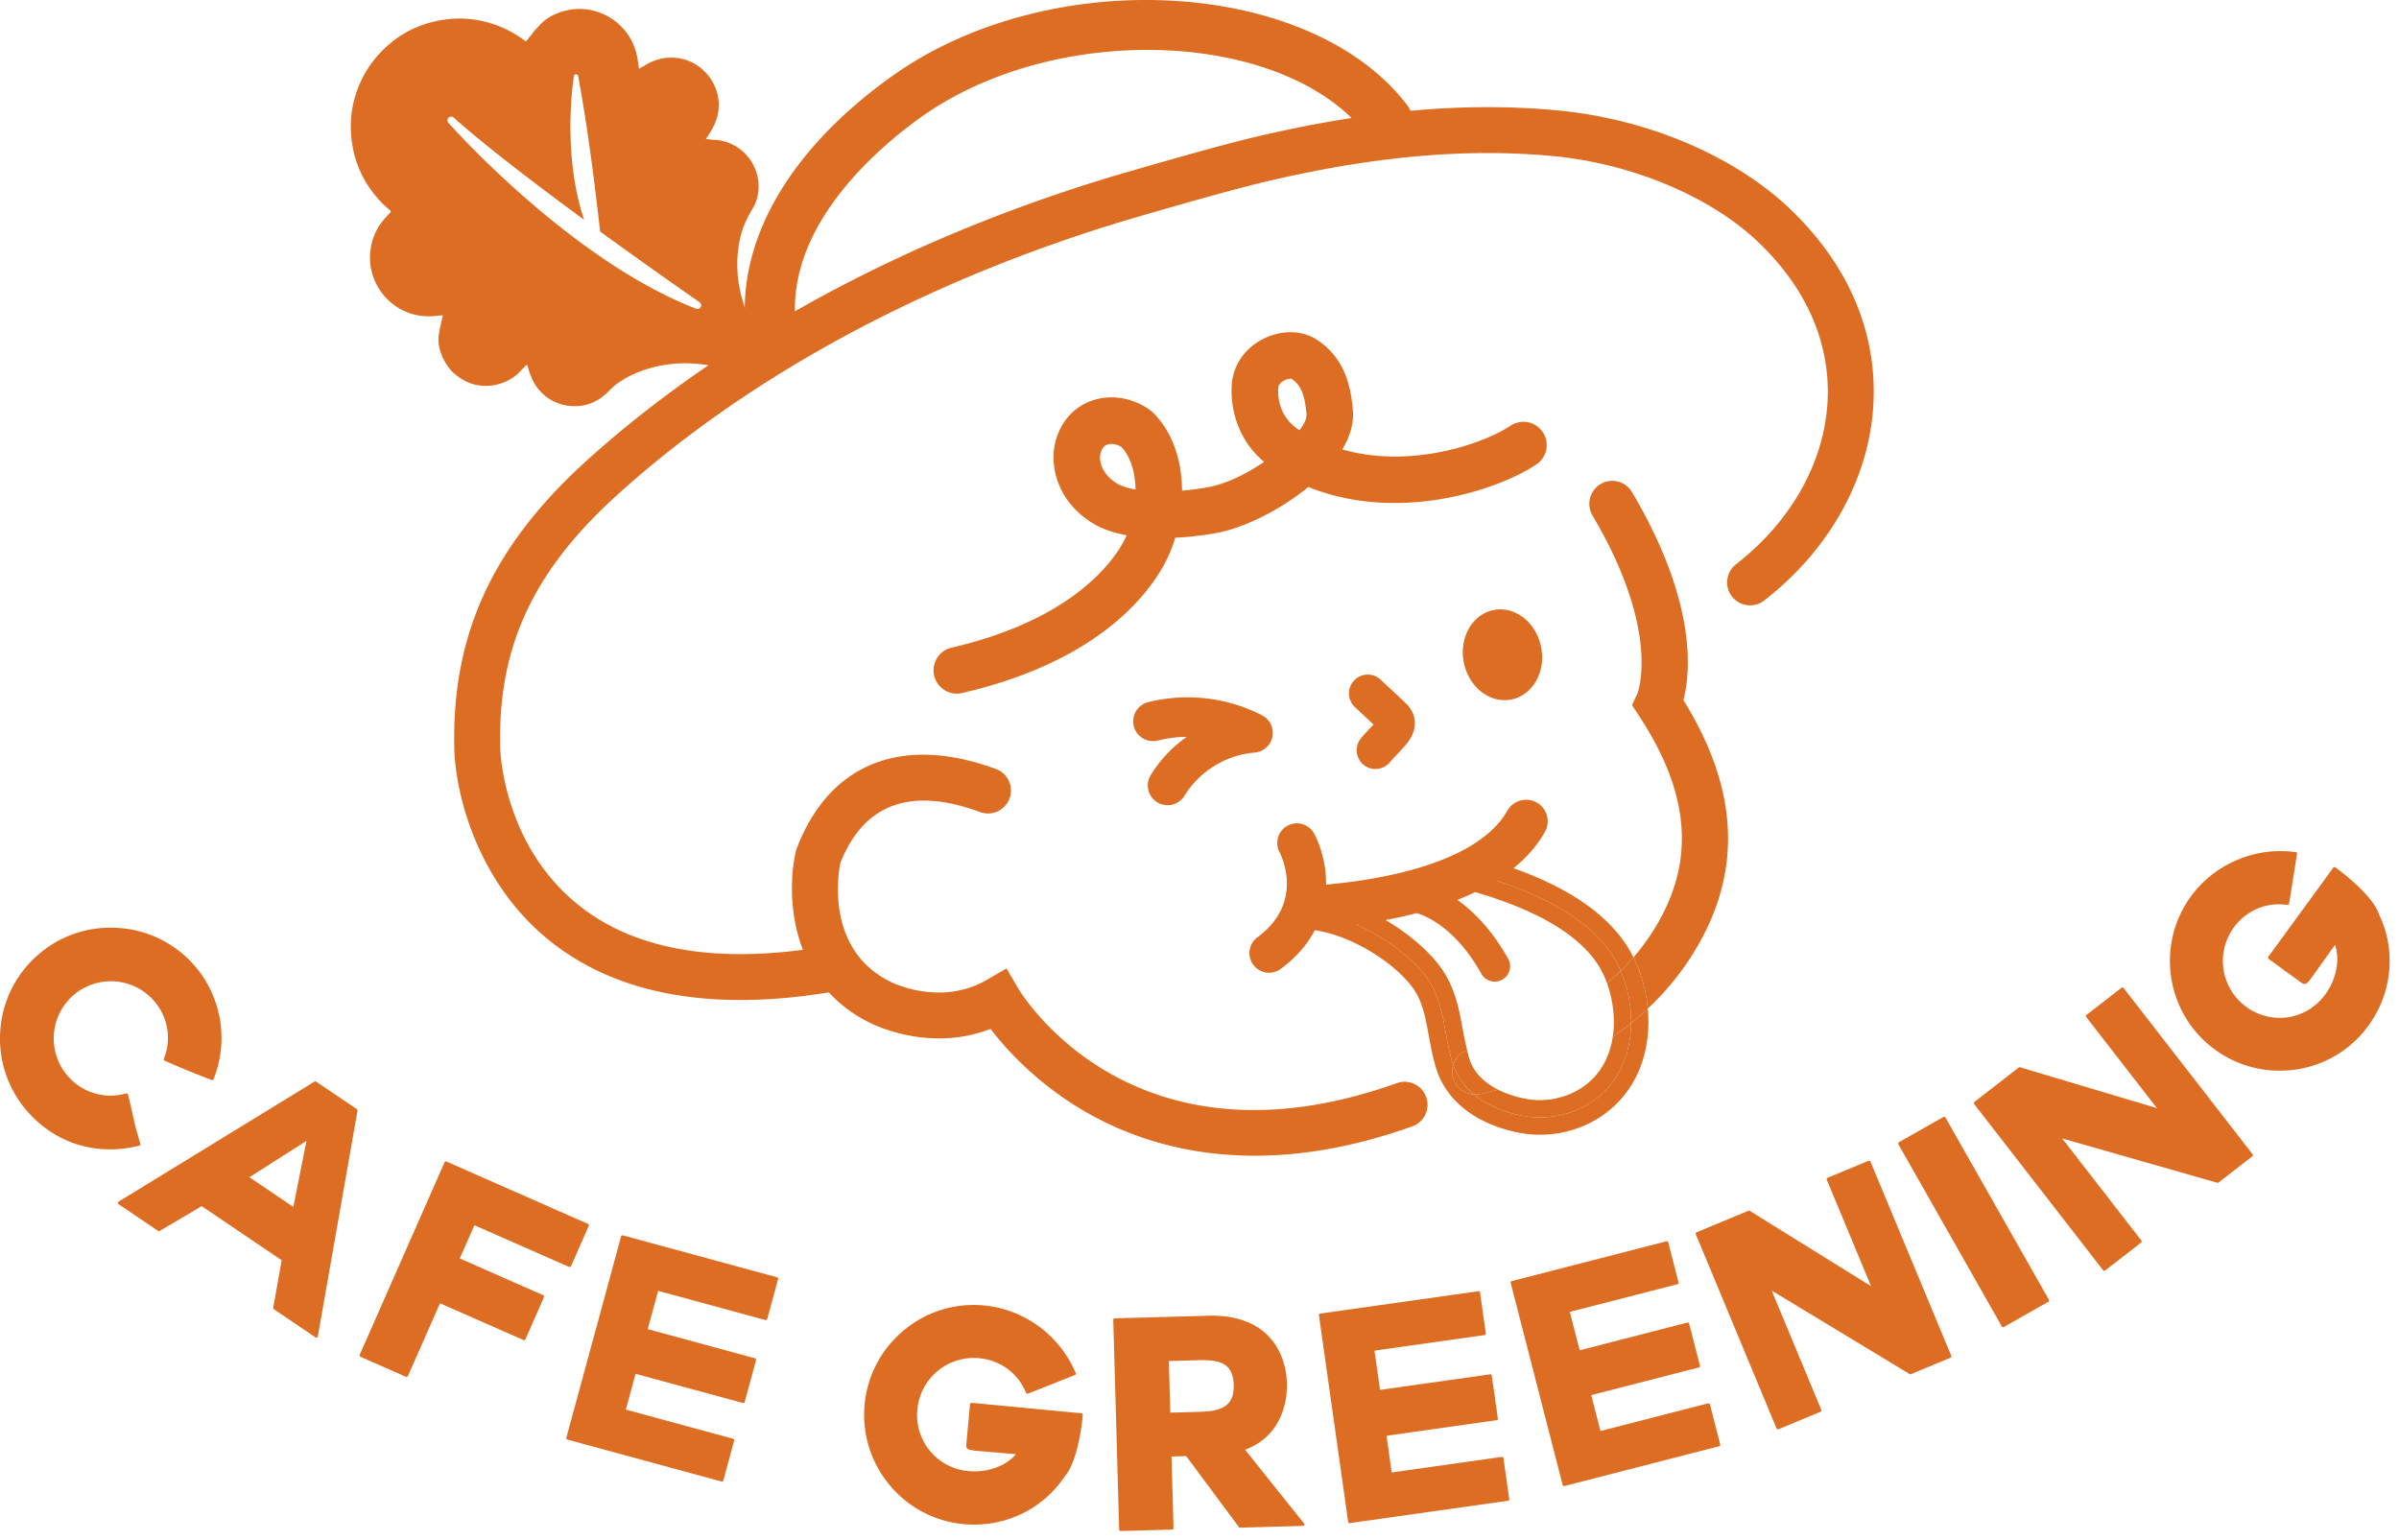 <svg xmlns="http://www.w3.org/2000/svg" width="176" height="113" fill="none">
  <path fill="#DC6D22"
        d="M51.411 22.527a.273.273 0 01-.34.126C41.818 19.08 32.975 9.103 32.888 9.002a.274.274 0 01.387-.384c2.322 2.077 6.084 4.944 9.576 7.507-1.66-4.963-.759-10.477-.748-10.541a.157.157 0 01.31-.003c.75 3.952 1.348 8.99 1.613 11.404a416.76 416.76 0 007.3 5.19c.113.079.15.23.085.352zm4.597 2.738c-.113-.197-.249-.381-.363-.576-.771-1.312-1.312-2.705-1.492-4.226a8.863 8.863 0 01.14-2.951c.17-.78.487-1.493.909-2.18.74-1.206.55-2.85-.4-3.907a3.396 3.396 0 00-2.371-1.165c-.207-.015-.413-.035-.647-.055.058-.09.097-.155.139-.216.36-.537.657-1.094.765-1.75.312-1.899-1.085-3.76-3.011-3.982-.87-.101-1.666.096-2.401.563-.124.078-.253.148-.397.232-.016-.103-.028-.17-.036-.238-.093-.898-.34-1.734-.909-2.459A4.33 4.33 0 0043.92.9a4.147 4.147 0 00-2.325-.14c-.78.176-1.478.502-2.028 1.118-.159.178-.34.334-.477.536-.123.184-.283.343-.41.524-.07.102-.12.095-.207.03a7.842 7.842 0 00-2.173-1.16 7.705 7.705 0 00-3.843-.345c-1.764.285-3.276 1.065-4.518 2.363a7.906 7.906 0 00-1.85 3.142 7.569 7.569 0 00-.35 2.409c.038 2.116.78 3.946 2.246 5.476.181.189.383.36.58.534.102.088.142.16.017.265-.099.083-.175.19-.263.283a4.19 4.19 0 00-1.145 2.482 4.26 4.26 0 00.695 2.863 4.202 4.202 0 001.582 1.434c.83.435 1.718.573 2.648.454.134-.018.27-.024.385-.033-.104.506-.236.995-.298 1.491-.062.506.04 1.003.244 1.492 0 0 .156.394.458.8.104.13.185.262.294.363.413.377.867.683 1.407.864 1.246.419 2.756.031 3.62-.948.133-.152.286-.288.433-.433.02.022.038.032.043.047.026.072.052.143.073.216.168.567.382 1.107.778 1.567a3.336 3.336 0 002.315 1.193c.996.086 1.874-.222 2.615-.9.274-.252.525-.537.826-.75a7.679 7.679 0 012.128-1.043c2-.632 3.996-.553 5.987.046.333.1.662.215.997.325.54-.679 1.07-1.347 1.597-2.02.031-.04.032-.135.007-.18zm38.702 2.519a1.22 1.22 0 00-.605.194c-.11.072-.3.223-.321.43-.046.475-.074 2.106 1.518 3.134l.038.025c.344-.454.534-.862.509-1.17-.121-1.459-.422-2.167-1.11-2.61-.005-.003-.015-.003-.03-.003zm-13.174 4.788a.898.898 0 00-.295.046c-.086.03-.347.12-.492.603-.153.515.036 1.54 1.19 2.249.32.197.792.346 1.368.445-.022-1.231-.343-2.384-1.034-3.122a1.47 1.47 0 00-.737-.22zM70.189 50.894a1.71 1.71 0 01-.383-3.374c8.557-1.975 11.636-6.02 12.562-7.666.104-.184.2-.379.29-.583-.915-.165-1.785-.445-2.509-.892-2.617-1.609-3.22-4.31-2.672-6.138.417-1.396 1.36-2.409 2.653-2.854 1.372-.471 2.949-.216 4.223.686l.199.166c1.5 1.451 2.153 3.587 2.168 5.762a18.693 18.693 0 002-.273c1.28-.245 2.748-.972 4.02-1.836-1.978-1.661-2.53-4.033-2.356-5.817.136-1.384 1.02-2.597 2.365-3.246 1.31-.633 2.784-.599 3.846.088 2.086 1.349 2.517 3.485 2.658 5.196.08.965-.223 1.934-.781 2.862 4.976 1.428 10.274-.38 12.303-1.711a1.709 1.709 0 111.877 2.854c-2.813 1.849-10.081 4.27-16.667 1.611-2.082 1.713-4.73 2.992-6.62 3.354a23.6 23.6 0 01-3.146.372 10.37 10.37 0 01-.873 2.076c-1.427 2.535-5.243 7.119-14.771 9.318a1.7 1.7 0 01-.386.045z"/>
  <path fill="#DC6D22"
        d="M54.306 73.37c-5.733 0-10.447-1.477-14.067-4.418-5.277-4.286-6.824-10.796-6.907-13.967-.22-8.421 2.816-14.994 9.844-21.312C53.18 24.682 66.454 17.52 81.563 12.96c.063-.02 6.976-2.06 10.26-2.847 8.347-2.001 15.705-2.66 22.495-2.007 6.581.632 12.945 3.34 17.022 7.24 4.265 4.081 6.373 9.018 6.1 14.276-.283 5.447-3.205 10.709-8.015 14.44a1.683 1.683 0 11-2.063-2.661c4.036-3.13 6.483-7.486 6.715-11.954.222-4.25-1.53-8.285-5.065-11.667-3.496-3.345-9.25-5.768-15.015-6.322-6.415-.617-13.41.014-21.39 1.93-3.207.768-10.01 2.776-10.072 2.795-14.637 4.418-27.47 11.332-37.108 19.996-6.314 5.674-8.923 11.272-8.73 18.72.008.285.245 7.038 5.665 11.441 4.28 3.477 10.592 4.487 18.757 3a1.683 1.683 0 01.603 3.313c-2.634.48-5.108.719-7.416.719z"/>
  <path fill="#DC6D22"
        d="M56.612 26.32a1.842 1.842 0 01-1.819-1.57c-.998-6.657 2.898-13.65 10.687-19.188 11.594-8.241 30.65-7.159 37.755 2.148a1.844 1.844 0 01-.347 2.582 1.844 1.844 0 01-2.582-.347c-5.92-7.756-22.724-8.465-32.693-1.38-3.13 2.225-10.292 8.204-9.178 15.64a1.84 1.84 0 01-1.823 2.115zm44.298 30.103a1.379 1.379 0 01-1.07-2.247c.137-.172.395-.448.655-.724.095-.1.19-.2.275-.292l-1.4-1.308a1.38 1.38 0 011.885-2.014l1.779 1.664c.175.162.544.506.698 1.057.279 1.011-.364 1.804-.576 2.064-.137.17-.395.447-.654.722-.205.217-.411.432-.52.566-.272.337-.67.512-1.072.512zm-15.251 2.655a1.45 1.45 0 01-1.238-2.207 9.513 9.513 0 012.644-2.807 8.837 8.837 0 00-2.12.268 1.451 1.451 0 11-.712-2.814 12 12 0 018.354.963 1.45 1.45 0 01-.55 2.736c-2.08.17-4.05 1.382-5.138 3.165a1.449 1.449 0 01-1.24.696zm27.404-11.596c.359 1.812-.621 3.532-2.188 3.842-1.567.31-3.127-.908-3.484-2.72-.36-1.813.62-3.533 2.186-3.843 1.566-.31 3.128.908 3.486 2.721zm-21.01 37.315c-5.49 0-9.69-1.608-12.618-3.34-3.43-2.029-5.64-4.495-6.765-5.968-4.509 1.764-8.664-.35-8.857-.45-5.927-2.9-6.143-9.5-5.423-12.583l.068-.22c2.395-6.247 7.734-8.361 14.651-5.797a1.684 1.684 0 01-1.17 3.157c-5.103-1.894-8.565-.64-10.291 3.727-.167.843-1.058 6.39 3.684 8.71.177.09 3.678 1.822 7.059-.138l1.45-.84.847 1.447c.335.564 8.495 13.858 27.792 6.969a1.683 1.683 0 111.133 3.17c-4.343 1.551-8.194 2.156-11.56 2.156zm31.449-33.431c.529-2.041 1.015-7.193-3.805-15.317a1.685 1.685 0 00-2.896 1.718c5.117 8.627 3.332 13.103 3.326 13.118l-.397.851.515.786c3.885 5.92 4.162 11.015.872 16.032a16.029 16.029 0 01-1.281 1.689c.014.026.03.052.043.08.52 1.069.886 2.344 1.011 3.678a19.916 19.916 0 003.041-3.6c3.929-5.99 3.79-12.223-.429-19.035z"/>
  <path fill="#DC6D22"
        d="M118.739 70.878c.057.117.108.238.161.36.321-.315.633-.645.936-.995-1.662-3.327-5.507-5.77-11.758-7.463a1.27 1.27 0 00-1.555.892c-.059.221-.051.443.002.65l1.221-.32c4.066 1.102 9.15 3.088 10.993 6.876zm-.476 8.573c-1.522 1.998-4.188 2.89-6.626 2.404-1.268-.251-2.533-.748-3.51-1.559a1.678 1.678 0 01-1.563-1.382 1.656 1.656 0 01.053-.779c-.023-.066-.048-.13-.068-.198-.698-2.405-.547-4.55-2.055-6.445-1.398-1.756-4.619-4.083-8.061-4.53l2.577-.673a12.15 12.15 0 00-2.415-.582 1.266 1.266 0 10-.326 2.513c2.896.376 5.889 2.373 7.233 4.062.83 1.04 1.041 2.195 1.31 3.657.137.747.279 1.521.52 2.35.706 2.431 2.914 4.183 6.058 4.81a8.253 8.253 0 001.599.156c2.458 0 4.812-1.106 6.282-3.036 1.401-1.84 1.814-4.103 1.617-6.217-.401.377-.811.733-1.225 1.07-.02 1.567-.446 3.127-1.4 4.38z"/>
  <path fill="#DC6D22"
        d="M119.835 70.243c-.302.348-.614.68-.935.994a9.48 9.48 0 01.762 3.833c.415-.334.825-.69 1.227-1.068a10.835 10.835 0 00-1.011-3.68c-.013-.026-.029-.052-.043-.079zm-13.218 7.892a1.652 1.652 0 00-.053.778c.138.785.8 1.34 1.563 1.383a4.784 4.784 0 01-1.51-2.16zm10.639.548c-1.187 1.557-3.345 2.333-5.371 1.93a7.935 7.935 0 01-1.973-.658c-.797.213-1.309.308-1.397.324a1.765 1.765 0 01-.294.026c-.031 0-.062-.007-.093-.009.976.81 2.243 1.307 3.511 1.559 2.436.486 5.103-.406 6.625-2.404.954-1.252 1.379-2.812 1.399-4.38-.444.359-.894.696-1.346 1.01-.142.93-.473 1.831-1.061 2.602z"/>
  <path fill="#DC6D22"
        d="M118.901 71.237c-.053-.121-.104-.243-.161-.36-1.844-3.789-6.927-5.774-10.993-6.876l-1.221.32c.112.425.436.78.89.904 5.476 1.484 8.902 3.572 10.184 6.207.11.224.21.466.3.717a18.28 18.28 0 001.001-.912zm-14.407.255c1.508 1.895 1.357 4.04 2.055 6.445.02.069.045.132.068.198a1.68 1.68 0 011.017-1.089 27.307 27.307 0 01-.33-1.565c-.292-1.594-.594-3.241-1.819-4.78-1.284-1.61-3.691-3.45-6.475-4.413l-2.578.675c3.443.446 6.663 2.773 8.062 4.529z"/>
  <path fill="#DC6D22"
        d="M118.317 76.08c.452-.313.901-.65 1.346-1.01a9.508 9.508 0 00-.762-3.832 17.7 17.7 0 01-1.002.91c.425 1.17.624 2.582.418 3.932zm-11.7 2.055c.301.888.835 1.6 1.51 2.161.031.003.061.01.093.01.097 0 .195-.01.294-.028.088-.015.6-.11 1.398-.324-.93-.467-1.808-1.204-2.146-2.37-.052-.18-.088-.359-.132-.538a1.678 1.678 0 00-1.017 1.09zm-13.512-6.764a1.44 1.44 0 01-.855-2.6c3.414-2.515 1.811-5.877 1.618-6.252a1.444 1.444 0 01.606-1.942 1.436 1.436 0 011.938.59c1.077 2.015 1.95 6.68-2.454 9.923-.256.19-.556.281-.853.281z"/>
  <path fill="#DC6D22"
        d="M96.276 68.147a1.584 1.584 0 01-1.135-2.687c.431-.442.904-.47 1.25-.491 2.704-.165 11.72-1.05 14.212-5.521a1.584 1.584 0 012.766 1.541c-3.186 5.714-12.8 6.896-16.785 7.139l-.12.008a1.519 1.519 0 01-.188.011z"/>
  <path fill="#DC6D22"
        d="M109.661 72.023c-.395 0-.778-.207-.984-.578-2.353-4.207-5.173-4.575-5.293-4.588a1.133 1.133 0 01-1-1.234 1.127 1.127 0 011.211-1.01c.166.016 4.076.417 7.048 5.734a1.126 1.126 0 01-.982 1.676zM8.263 84.329c-2.437.055-4.671-.95-6.288-2.826a8.085 8.085 0 01-1.952-5.914 8.075 8.075 0 012.802-5.56 8.013 8.013 0 015.11-1.96c.261-.006.524 0 .79.019a8.07 8.07 0 015.573 2.792 8.105 8.105 0 011.46 8.06l-.087.239a.106.106 0 01-.06.062.095.095 0 01-.042.01.12.12 0 01-.044-.008l-.676-.266a62.905 62.905 0 01-2.556-1.058l-.212-.09a.113.113 0 01-.06-.14l.076-.216c.48-1.365.18-2.907-.782-4.021a4.2 4.2 0 00-5.92-.439 4.202 4.202 0 00-.438 5.918A4.153 4.153 0 008.2 80.388c.277-.006.553-.041.823-.103 0 0 .253-.057.26-.057a.111.111 0 01.11.085l.058.238c.118.49.196.841.261 1.131l.028.123c.127.576.203.923.48 1.862l.074.252a.108.108 0 01-.01.088.108.108 0 01-.072.052l-.256.058c-.56.128-1.129.2-1.692.212zm13.257 4.223l.964-4.84-4.188 2.661 3.224 2.18zm1.69 9.59a.11.11 0 01-.064-.02l-3.056-2.066a.108.108 0 01-.046-.112l.623-3.478-5.869-3.969-3.082 1.819a.107.107 0 01-.055.014.115.115 0 01-.065-.017L8.7 88.352a.112.112 0 01.003-.187l14.374-8.807a.107.107 0 01.055-.015.11.11 0 01.065.019l2.984 2.016a.11.11 0 01.047.112l-2.91 16.56a.109.109 0 01-.066.082.104.104 0 01-.04.01zm6.619 2.884a.109.109 0 01-.047-.009l-3.334-1.47a.118.118 0 01-.06-.06.107.107 0 01.003-.086l6.221-14.118a.108.108 0 01.1-.066.101.101 0 01.047.009l10.377 4.573a.11.11 0 01.057.146l-1.3 2.953a.114.114 0 01-.062.059.108.108 0 01-.039.007.1.1 0 01-.047-.01l-6.94-3.059-1.075 2.438 6.12 2.697a.11.11 0 01.057.146l-1.359 3.086a.107.107 0 01-.061.06.145.145 0 01-.037.007.111.111 0 01-.047-.01l-6.122-2.697-2.354 5.338a.11.11 0 01-.098.066zm41.818 10.835a8.055 8.055 0 01-.947-.034 7.975 7.975 0 01-5.441-2.877 8.02 8.02 0 01-1.828-5.894 7.988 7.988 0 012.875-5.443 7.952 7.952 0 015.877-1.83c2.871.266 5.414 2.076 6.633 4.726l.104.228a.107.107 0 01.001.087.106.106 0 01-.061.063l-1.343.533c-.526.212-.925.371-1.892.748l-.207.082a.127.127 0 01-.038.006.108.108 0 01-.103-.063l-.094-.203c-.61-1.324-1.867-2.198-3.358-2.337a4.156 4.156 0 00-4.523 3.76 4.133 4.133 0 00.928 3.051 4.13 4.13 0 002.83 1.472c.178.017.355.023.532.019 1.193-.027 2.295-.498 2.947-1.26l-1.228-.104a160.6 160.6 0 01-1.529-.131c-.672-.063-.925-.085-.893-.451l.275-2.979a.113.113 0 01.109-.102l.247.022c.962.089 2.095.198 3.287.313l.245.024c1.358.13 2.751.264 4.05.384l.234.022c.062.006.107.06.101.121l-.021.236c-.012.13-.32 3.179-1.308 4.279-1.42 2.148-3.838 3.474-6.461 3.532zm14.21-8.213l2.196-.062c.857-.023 1.435-.154 1.82-.413.455-.303.658-.8.635-1.562-.043-1.563-.963-1.85-2.54-1.813l-2.218.062.107 3.788zm-3.638 8.685a.11.11 0 01-.079-.03.107.107 0 01-.034-.077l-.432-15.382a.111.111 0 01.108-.114l6.95-.195c1.828-.041 3.315.468 4.301 1.472.852.864 1.342 2.106 1.381 3.494.025.865-.125 3.77-3.069 4.867l4.325 5.409a.11.11 0 01.014.117.11.11 0 01-.097.063l-4.602.13a.115.115 0 01-.092-.045l-3.87-5.207-1.075.03.146 5.248a.11.11 0 01-.107.114l-3.768.106zm48.223-7.459a.112.112 0 01-.106-.068l-5.925-14.246a.114.114 0 01-.002-.085.117.117 0 01.061-.06l3.798-1.58a.123.123 0 01.041-.008c.021 0 .042.005.06.016l8.9 5.527-3.248-7.808a.119.119 0 01-.001-.085.112.112 0 01.06-.06l2.999-1.247a.112.112 0 01.146.06l5.926 14.245a.11.11 0 01-.06.145l-2.89 1.203a.143.143 0 01-.041.009.128.128 0 01-.06-.016l-10.123-6.126 3.641 8.752a.114.114 0 010 .085.107.107 0 01-.061.059l-3.075 1.279a.097.097 0 01-.04.009zm16.486-7.5a.11.11 0 01-.067-.053l-7.587-13.364a.113.113 0 01.042-.152l3.26-1.85a.091.091 0 01.051-.014.16.16 0 01.033.003.11.11 0 01.067.053l7.587 13.364a.111.111 0 01-.042.152l-3.259 1.85a.112.112 0 01-.052.014.081.081 0 01-.033-.003zm7.453-4.137a.11.11 0 01-.091-.042l-9.458-12.191a.11.11 0 01.02-.156l3.249-2.521a.098.098 0 01.065-.024.11.11 0 01.035.005l10.04 2.996-5.185-6.682a.11.11 0 01.02-.155l2.566-1.991a.112.112 0 01.157.02l9.458 12.19a.118.118 0 01.023.082.114.114 0 01-.044.074l-2.473 1.92a.106.106 0 01-.065.022.168.168 0 01-.033-.003l-11.378-3.254 5.812 7.489a.112.112 0 01-.02.156l-2.633 2.042a.108.108 0 01-.065.023zm13.045-14.682a8.005 8.005 0 01-4.914-1.534c-3.59-2.605-4.392-7.645-1.788-11.235 1.474-2.033 3.87-3.28 6.411-3.337a8.16 8.16 0 011.036.043l.247.026a.114.114 0 01.077.042.106.106 0 01.021.085l-.222 1.417c-.099.633-.166 1.066-.324 2.02l-.035.22a.113.113 0 01-.108.092l-.236-.023a4.252 4.252 0 00-.505-.02c-1.273.028-2.446.654-3.217 1.716a4.164 4.164 0 00.925 5.808 4.162 4.162 0 002.548.807c1.293-.03 2.482-.66 3.259-1.733.803-1.107 1.08-2.529.707-3.626l-.685.962c-.332.465-.676.95-.922 1.289-.289.398-.448.619-.628.622-.066.002-.135-.025-.216-.082l-2.422-1.757a.112.112 0 01-.026-.155l2.401-3.29c.742-1.015 1.511-2.067 2.226-3.053l.137-.19a.12.12 0 01.073-.046h.016c.024 0 .047.006.067.02l.191.138c.105.078 2.572 1.9 3.013 3.308 1.269 2.616.977 5.746-.769 8.155a7.983 7.983 0 01-6.338 3.311zM41.62 105.622a.104.104 0 01-.073-.127l4.021-14.783a.103.103 0 01.127-.072l11.318 3.078a.103.103 0 01.072.127l-.799 2.936a.104.104 0 01-.126.073l-7.876-2.143-.764 2.808 7.877 2.142a.103.103 0 01.071.128l-.837 3.077a.102.102 0 01-.126.073l-7.876-2.142-.714 2.626 7.876 2.142a.103.103 0 01.072.126l-.799 2.937a.104.104 0 01-.126.073l-11.318-3.079zm57.404 6.132a.103.103 0 01-.117-.088l-2.145-15.168a.104.104 0 01.088-.117l11.614-1.642a.103.103 0 01.116.088l.427 3.013a.104.104 0 01-.089.116l-8.081 1.143.407 2.881 8.082-1.143a.104.104 0 01.117.088l.446 3.159a.103.103 0 01-.088.117l-8.081 1.143.38 2.694 8.082-1.143a.102.102 0 01.117.087l.426 3.013a.105.105 0 01-.088.118l-11.613 1.641zm15.746-2.72a.101.101 0 01-.125-.074l-3.817-14.837a.103.103 0 01.075-.126l11.358-2.922a.104.104 0 01.126.075l.758 2.947a.102.102 0 01-.074.125l-7.904 2.034.725 2.818 7.904-2.034a.104.104 0 01.126.075l.794 3.089a.102.102 0 01-.074.126l-7.904 2.034.677 2.634 7.904-2.033a.104.104 0 01.127.074l.758 2.948a.104.104 0 01-.074.125l-11.36 2.922z"/>
</svg>